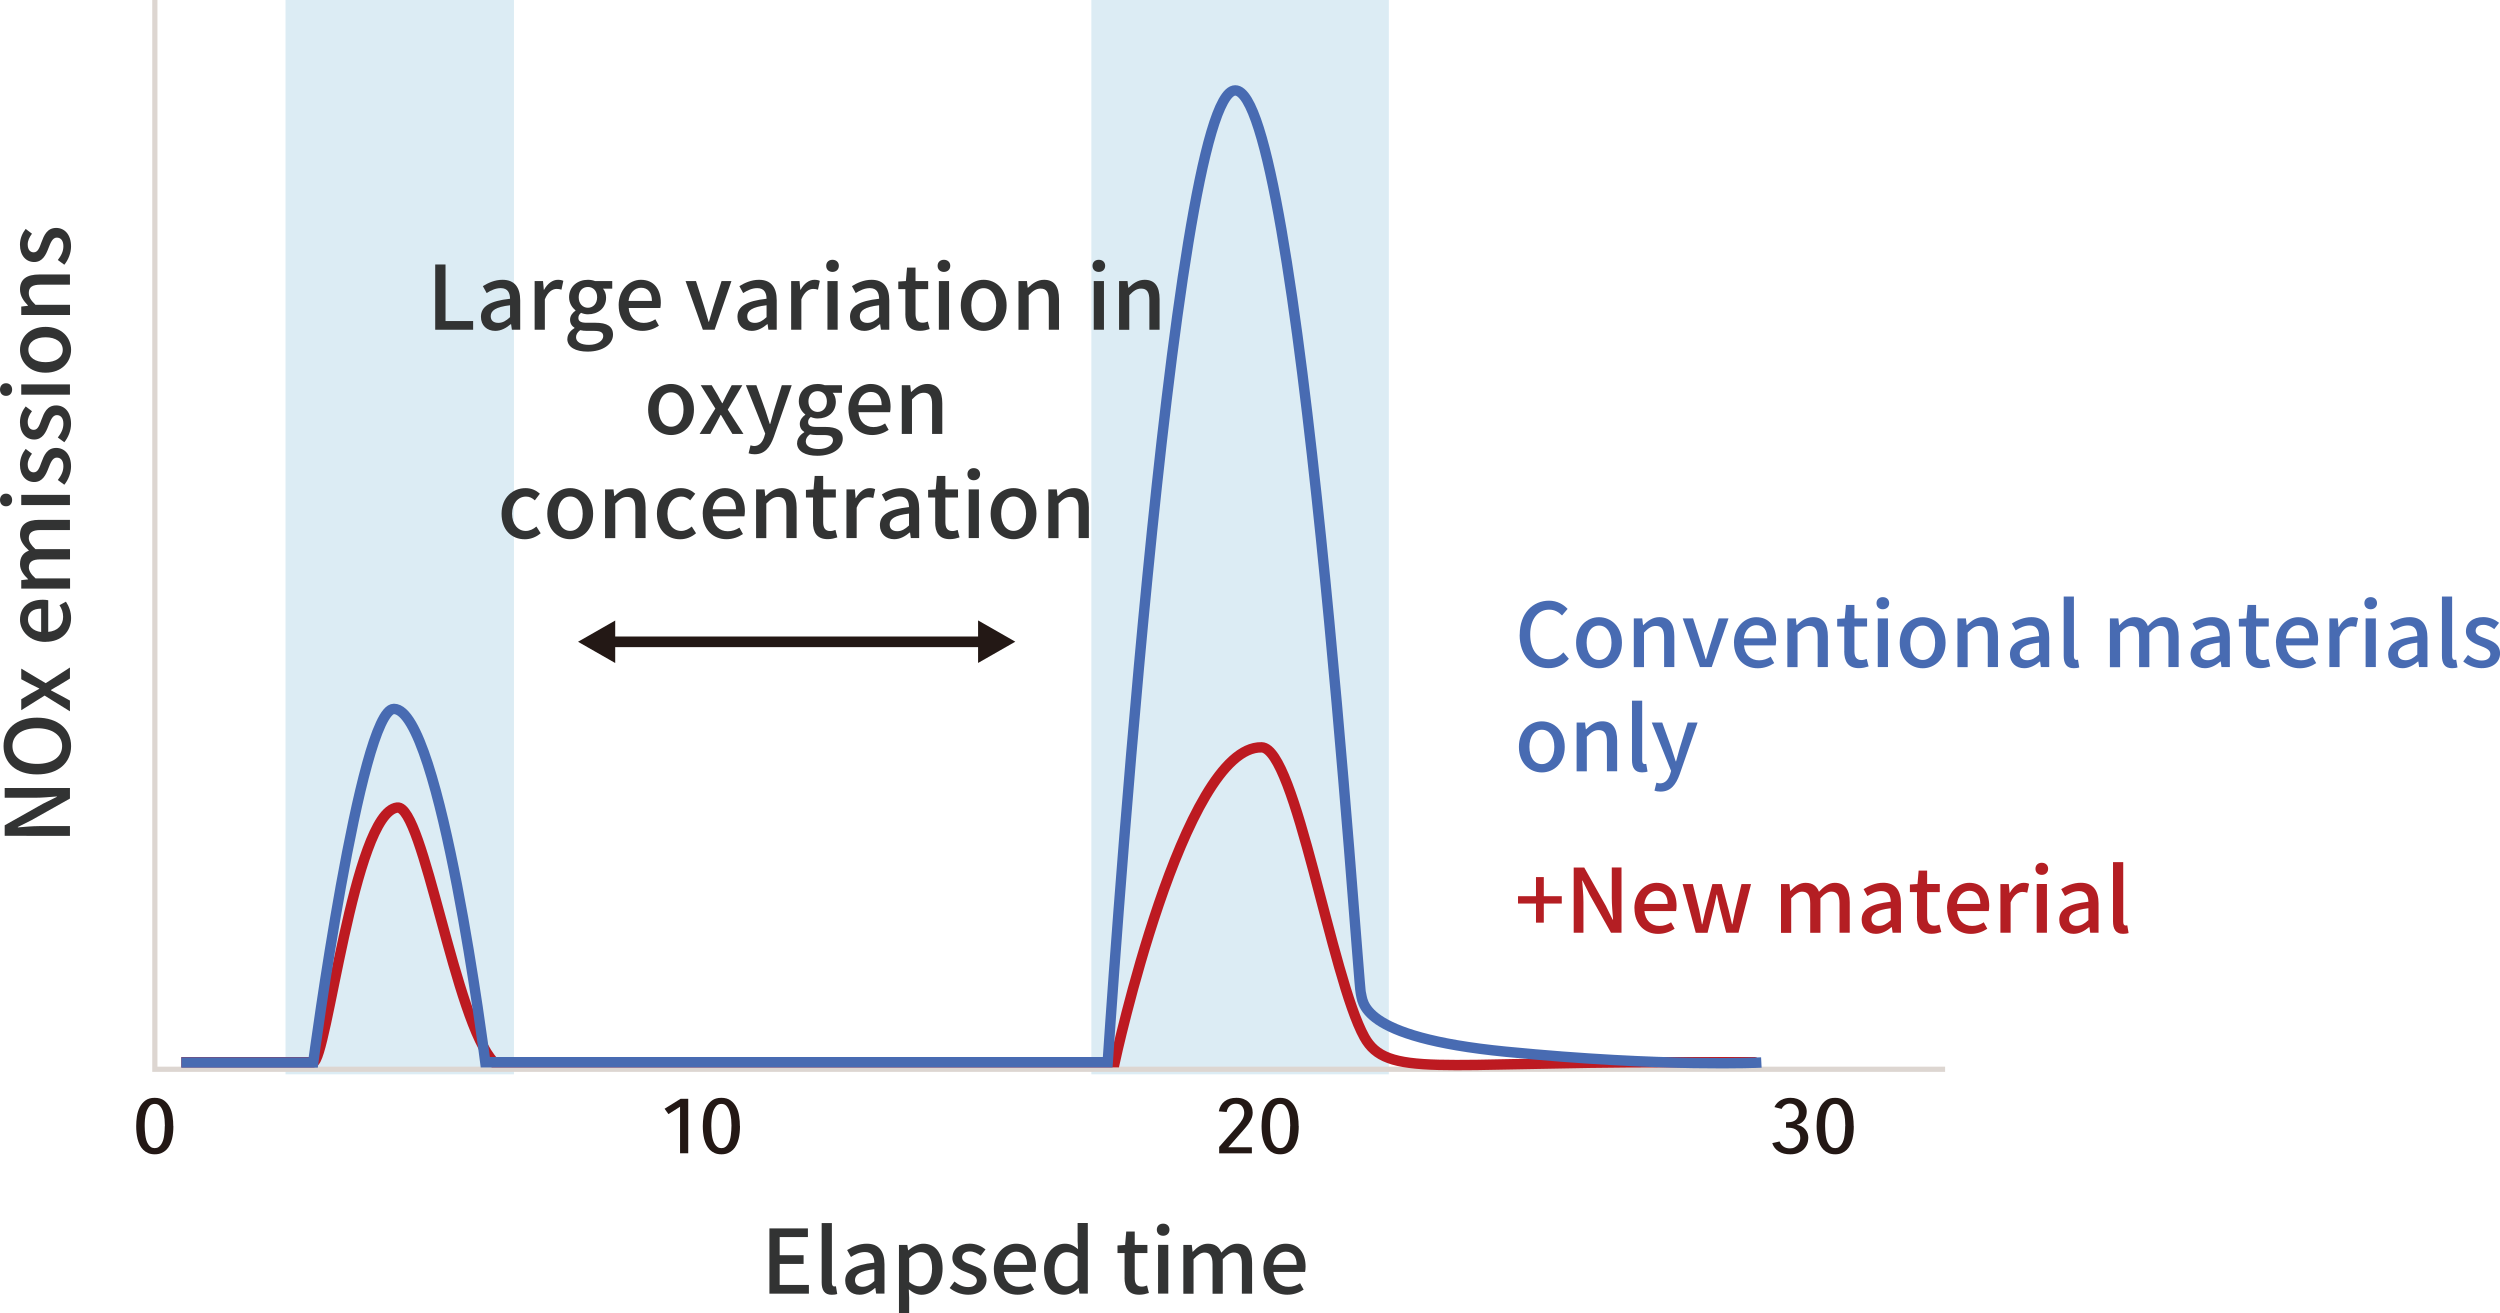 <?xml version="1.0" encoding="UTF-8"?>
<svg id="_レイヤー_2" data-name="レイヤー 2" xmlns="http://www.w3.org/2000/svg" viewBox="0 0 480 252.17">
  <defs>
    <style>
      .cls-1 {
        stroke: #486bb2;
      }

      .cls-1, .cls-2 {
        stroke-width: 2px;
      }

      .cls-1, .cls-2, .cls-3 {
        fill: none;
        stroke-miterlimit: 10;
      }

      .cls-1, .cls-2, .cls-4, .cls-5 {
        fill-rule: evenodd;
      }

      .cls-2 {
        stroke: #bd1a21;
      }

      .cls-6 {
        fill: #323333;
      }

      .cls-7 {
        fill: #b41e23;
      }

      .cls-8, .cls-4 {
        fill: #231815;
      }

      .cls-9 {
        fill: #486bb2;
      }

      .cls-3 {
        stroke: #ddd6d1;
      }

      .cls-5 {
        fill: #dcecf4;
      }
    </style>
  </defs>
  <g id="_レイヤー_1-2" data-name="レイヤー 1">
    <g>
      <path class="cls-5" d="m209.54,0h57.12v206.27h-57.12V0Z"/>
      <path class="cls-5" d="m54.82,0h43.86v206.27h-43.86V0Z"/>
      <polyline class="cls-3" points="373.46 205.3 29.73 205.3 29.73 0"/>
      <path class="cls-8" d="m33.29,216.2c0,.4-.02.82-.06,1.24-.04.42-.11.84-.21,1.24-.1.4-.24.78-.41,1.14-.17.35-.39.67-.66.93-.27.27-.58.48-.95.64-.37.16-.79.24-1.28.24s-.91-.08-1.28-.24c-.37-.16-.68-.37-.95-.64-.27-.27-.48-.58-.66-.93-.17-.35-.31-.73-.41-1.14-.1-.4-.17-.82-.21-1.24s-.06-.84-.06-1.24c0-.6.05-1.22.14-1.87.1-.64.28-1.23.54-1.75.27-.52.63-.95,1.09-1.29.46-.34,1.06-.51,1.79-.51s1.33.17,1.79.51c.46.34.82.77,1.09,1.29.27.52.45,1.11.54,1.75.1.65.14,1.27.14,1.87Zm-1.63,0c0-.36-.02-.79-.06-1.28-.04-.49-.13-.95-.26-1.39-.13-.44-.32-.81-.58-1.12-.25-.31-.6-.46-1.04-.46s-.78.15-1.04.46c-.25.31-.45.68-.59,1.12-.14.44-.22.9-.26,1.39-.04.49-.05.91-.05,1.28,0,.25,0,.52.03.83.02.31.05.62.09.93.04.32.11.62.19.92.09.3.2.56.35.79.14.23.32.42.52.56.21.14.46.21.75.21s.53-.07.74-.21c.21-.14.39-.33.53-.56.14-.23.26-.49.35-.79.09-.29.15-.6.19-.92.04-.32.07-.63.09-.93.02-.31.03-.58.03-.83Z"/>
      <g>
        <path class="cls-8" d="m130.57,221.43v-8.94l-2.23,1.42-.74-1.03,3.07-1.91h1.47v10.46h-1.56Z"/>
        <path class="cls-8" d="m142.08,216.2c0,.4-.02.82-.06,1.24-.04.42-.11.84-.21,1.24-.1.4-.24.78-.41,1.14-.17.35-.39.67-.66.93-.27.27-.58.48-.95.64-.37.16-.79.24-1.28.24s-.91-.08-1.28-.24c-.37-.16-.68-.37-.95-.64-.27-.27-.48-.58-.66-.93-.17-.35-.31-.73-.41-1.14-.1-.4-.17-.82-.21-1.24s-.06-.84-.06-1.24c0-.6.05-1.22.14-1.87.1-.64.28-1.23.54-1.75.27-.52.63-.95,1.09-1.29.46-.34,1.06-.51,1.79-.51s1.33.17,1.79.51c.46.34.82.77,1.09,1.29.27.52.45,1.11.54,1.75.1.65.14,1.27.14,1.87Zm-1.63,0c0-.36-.02-.79-.06-1.28-.04-.49-.13-.95-.26-1.39-.13-.44-.32-.81-.58-1.12-.25-.31-.6-.46-1.04-.46s-.78.15-1.04.46c-.25.31-.45.68-.59,1.12-.14.44-.22.9-.26,1.39-.04.49-.05.91-.05,1.28,0,.25,0,.52.03.83.02.31.05.62.09.93.04.32.11.62.2.92.09.3.2.56.35.79.14.23.32.42.52.56.21.14.46.21.75.21s.53-.07.74-.21.39-.33.53-.56c.14-.23.26-.49.35-.79.09-.29.15-.6.19-.92.04-.32.07-.63.09-.93.02-.31.03-.58.03-.83Z"/>
      </g>
      <g>
        <path class="cls-8" d="m240.52,213.6c0,.33-.05.65-.15.94-.1.29-.24.58-.41.86-.17.28-.37.56-.6.84-.23.28-.48.57-.75.88l-2.77,3.15h4.52v1.17h-6.28v-1.23l3.51-3.98c.41-.46.73-.9.96-1.32.22-.41.34-.83.34-1.24,0-.47-.13-.88-.39-1.23-.26-.35-.66-.52-1.21-.52-.47,0-.86.13-1.17.41-.31.27-.51.66-.6,1.18l-1.51-.13c.16-.86.54-1.5,1.13-1.94.59-.44,1.34-.66,2.25-.66.51,0,.96.07,1.35.22.39.15.72.35.98.6.26.25.46.55.59.89.14.35.2.71.2,1.11Z"/>
        <path class="cls-8" d="m249.36,216.2c0,.4-.02.82-.06,1.24-.04.42-.11.84-.21,1.24-.1.4-.24.78-.41,1.14-.17.35-.39.67-.66.93-.27.27-.58.48-.95.64-.37.16-.79.24-1.28.24s-.91-.08-1.28-.24c-.37-.16-.68-.37-.95-.64-.27-.27-.48-.58-.66-.93-.17-.35-.31-.73-.41-1.14-.1-.4-.17-.82-.21-1.24s-.06-.84-.06-1.24c0-.6.05-1.22.14-1.87.1-.64.28-1.23.54-1.75.27-.52.63-.95,1.09-1.29.46-.34,1.06-.51,1.79-.51s1.33.17,1.79.51c.46.34.82.77,1.09,1.29.27.52.45,1.11.54,1.75.1.65.14,1.27.14,1.87Zm-1.63,0c0-.36-.02-.79-.06-1.28-.04-.49-.13-.95-.26-1.39-.13-.44-.32-.81-.58-1.12-.25-.31-.6-.46-1.04-.46s-.78.15-1.04.46c-.26.31-.45.68-.59,1.12-.14.44-.22.9-.26,1.39-.04.49-.05.91-.05,1.28,0,.25,0,.52.03.83.02.31.05.62.09.93.04.32.11.62.19.92.09.3.2.56.35.79.14.23.32.42.52.56.21.14.46.21.75.21s.53-.07.74-.21c.21-.14.39-.33.53-.56.14-.23.26-.49.35-.79.09-.29.15-.6.19-.92.04-.32.07-.63.09-.93.02-.31.03-.58.03-.83Z"/>
      </g>
      <g>
        <path class="cls-8" d="m347.18,218.54c0,.42-.08.82-.24,1.2-.16.37-.39.7-.68.98-.3.28-.66.5-1.08.67-.43.16-.91.24-1.45.24-.87,0-1.61-.18-2.21-.55s-1.01-.9-1.25-1.6l1.42-.32c.14.39.38.71.71.96.33.25.75.37,1.26.37.34,0,.64-.06.89-.19.25-.12.45-.28.62-.47.16-.19.29-.41.36-.64.08-.24.12-.47.12-.69,0-.65-.21-1.14-.64-1.48-.42-.34-.97-.5-1.65-.5h-.44v-1.06h.48c.6,0,1.08-.16,1.44-.49.35-.33.53-.78.53-1.37,0-.2-.03-.4-.1-.6-.06-.2-.17-.39-.3-.55-.14-.16-.31-.3-.53-.4-.22-.1-.48-.16-.77-.16-.37,0-.69.09-.96.28-.27.19-.48.43-.64.74l-1.38-.35c.14-.31.32-.57.54-.8.22-.23.47-.41.74-.56.28-.15.57-.25.88-.32.31-.07.61-.1.92-.1.46,0,.88.06,1.26.19.38.13.71.31.98.55.28.24.49.52.65.85s.23.69.23,1.09c0,.29-.04.56-.12.84-.08.27-.2.52-.36.74-.16.22-.36.41-.59.57-.24.16-.51.27-.81.32v.03c.67.13,1.21.42,1.6.89.4.46.59,1.03.59,1.7Z"/>
        <path class="cls-8" d="m355.93,216.2c0,.4-.02.82-.06,1.24-.04.42-.11.84-.21,1.24-.1.4-.24.78-.41,1.14-.17.35-.39.67-.66.93-.27.27-.58.48-.95.64-.37.16-.79.24-1.28.24s-.91-.08-1.28-.24c-.37-.16-.68-.37-.95-.64-.27-.27-.48-.58-.66-.93-.17-.35-.31-.73-.41-1.14-.1-.4-.17-.82-.21-1.24-.04-.42-.06-.84-.06-1.24,0-.6.05-1.22.14-1.87.1-.64.28-1.23.54-1.75.27-.52.63-.95,1.09-1.29.46-.34,1.06-.51,1.79-.51s1.33.17,1.79.51c.46.34.82.77,1.09,1.29.27.52.45,1.11.54,1.75.09.65.14,1.27.14,1.87Zm-1.63,0c0-.36-.02-.79-.06-1.28-.04-.49-.13-.95-.26-1.39-.13-.44-.32-.81-.58-1.12-.25-.31-.6-.46-1.04-.46s-.78.15-1.04.46c-.26.31-.45.68-.59,1.12-.14.44-.22.9-.26,1.39-.04.49-.05.91-.05,1.28,0,.25,0,.52.03.83.02.31.05.62.09.93.04.32.11.62.19.92.09.3.2.56.35.79.14.23.32.42.52.56.21.14.46.21.75.21s.53-.07.74-.21c.21-.14.39-.33.53-.56.14-.23.26-.49.35-.79.09-.29.15-.6.19-.92.04-.32.07-.63.09-.93.02-.31.03-.58.03-.83Z"/>
      </g>
      <path class="cls-2" d="m34.81,203.94h25.33c2.57,0,7.77-47.9,16.13-48.89,5.01-.59,11.16,41.31,18.56,48.89h119.2s13.14-60.76,28.2-60.45c6.52.13,13.4,44.22,19.74,55.64,4.31,7.77,14.2,4.81,58.2,4.81,27.31,0,12.83,0,12.83,0"/>
      <g>
        <path class="cls-4" d="m113.92,124.25v-2.04h78.08v2.04h-78.08Z"/>
        <path class="cls-8" d="m194.93,123.21l-7.14,4.08v-8.17l7.14,4.08Z"/>
        <path class="cls-8" d="m118.12,119.13v8.17l-7.14-4.08,7.14-4.08Z"/>
      </g>
      <path class="cls-1" d="m34.81,203.99h25.33s9.04-67.88,15.49-67.88c8.93,0,17.55,67.84,17.55,67.84h119.5s12.21-186.49,24.48-186.59c12.27-.09,23.61,171.53,24.1,173.21.49,1.68-.64,8.56,27.88,11.36,30.75,3.01,49.04,2.07,49.04,2.07"/>
      <g>
        <path class="cls-6" d="m83.57,50.78h1.97v10.86h5.3v1.67h-7.28v-12.53Z"/>
        <path class="cls-6" d="m92.34,60.83c0-2.01,1.7-3.04,5.59-3.47-.02-1.09-.41-2.04-1.79-2.04-.99,0-1.9.44-2.7.95l-.73-1.33c.97-.61,2.28-1.22,3.77-1.22,2.33,0,3.4,1.48,3.4,3.96v5.63h-1.6l-.15-1.07h-.07c-.85.73-1.85,1.29-2.97,1.29-1.61,0-2.75-1.05-2.75-2.7Zm5.59.07v-2.29c-2.77.32-3.71,1.04-3.71,2.09,0,.92.63,1.29,1.46,1.29s1.48-.39,2.24-1.09Z"/>
        <path class="cls-6" d="m102.66,53.96h1.6l.15,1.68h.05c.66-1.21,1.65-1.92,2.65-1.92.46,0,.76.07,1.05.2l-.36,1.7c-.32-.1-.56-.15-.93-.15-.76,0-1.68.53-2.26,2.01v5.83h-1.96v-9.35Z"/>
        <path class="cls-6" d="m108.94,65.04c0-.78.49-1.51,1.36-2.04v-.08c-.48-.29-.85-.78-.85-1.55s.53-1.36,1.05-1.73v-.07c-.65-.49-1.24-1.38-1.24-2.5,0-2.11,1.68-3.35,3.62-3.35.53,0,1,.1,1.36.24h3.31v1.46h-1.79c.36.37.61,1,.61,1.72,0,2.04-1.55,3.21-3.5,3.21-.42,0-.9-.1-1.31-.29-.31.27-.51.53-.51.99,0,.56.37.92,1.56.92h1.72c2.21,0,3.37.68,3.37,2.28,0,1.8-1.9,3.26-4.9,3.26-2.24,0-3.88-.83-3.88-2.46Zm6.88-.49c0-.78-.61-1.02-1.75-1.02h-1.41c-.44,0-.87-.05-1.26-.14-.56.41-.8.88-.8,1.36,0,.92.95,1.46,2.5,1.46,1.63,0,2.72-.8,2.72-1.67Zm-1.17-7.48c0-1.24-.78-1.97-1.77-1.97s-1.77.71-1.77,1.97.8,2.02,1.77,2.02,1.77-.76,1.77-2.02Z"/>
        <path class="cls-6" d="m118.78,58.63c0-3.03,2.09-4.91,4.27-4.91,2.48,0,3.83,1.79,3.83,4.42,0,.39-.05.76-.1,1h-6.07c.15,1.79,1.28,2.86,2.89,2.86.83,0,1.55-.25,2.23-.7l.68,1.24c-.87.58-1.94.99-3.16.99-2.53,0-4.56-1.8-4.56-4.9Zm6.39-.85c0-1.6-.73-2.53-2.09-2.53-1.17,0-2.21.9-2.4,2.53h4.49Z"/>
        <path class="cls-6" d="m131.62,53.96h2.01l1.6,5.03c.27.92.54,1.87.82,2.79h.07c.27-.92.56-1.87.82-2.79l1.6-5.03h1.9l-3.23,9.35h-2.26l-3.32-9.35Z"/>
        <path class="cls-6" d="m141.59,60.83c0-2.01,1.7-3.04,5.59-3.47-.02-1.09-.41-2.04-1.79-2.04-.99,0-1.9.44-2.7.95l-.73-1.33c.97-.61,2.28-1.22,3.77-1.22,2.33,0,3.4,1.48,3.4,3.96v5.63h-1.6l-.15-1.07h-.07c-.85.73-1.85,1.29-2.97,1.29-1.61,0-2.75-1.05-2.75-2.7Zm5.59.07v-2.29c-2.77.32-3.71,1.04-3.71,2.09,0,.92.63,1.29,1.46,1.29s1.48-.39,2.24-1.09Z"/>
        <path class="cls-6" d="m151.91,53.96h1.6l.15,1.68h.05c.66-1.21,1.65-1.92,2.65-1.92.46,0,.76.07,1.05.2l-.36,1.7c-.32-.1-.56-.15-.93-.15-.76,0-1.68.53-2.26,2.01v5.83h-1.96v-9.35Z"/>
        <path class="cls-6" d="m158.63,51.04c0-.7.49-1.16,1.21-1.16s1.22.46,1.22,1.16-.51,1.17-1.22,1.17-1.21-.46-1.21-1.17Zm.24,2.92h1.96v9.35h-1.96v-9.35Z"/>
        <path class="cls-6" d="m163.2,60.83c0-2.01,1.7-3.04,5.59-3.47-.02-1.09-.41-2.04-1.79-2.04-.99,0-1.9.44-2.7.95l-.73-1.33c.97-.61,2.28-1.22,3.77-1.22,2.33,0,3.4,1.48,3.4,3.96v5.63h-1.6l-.15-1.07h-.07c-.85.73-1.85,1.29-2.97,1.29-1.61,0-2.75-1.05-2.75-2.7Zm5.59.07v-2.29c-2.77.32-3.71,1.04-3.71,2.09,0,.92.63,1.29,1.46,1.29s1.48-.39,2.24-1.09Z"/>
        <path class="cls-6" d="m173.83,60.25v-4.73h-1.36v-1.46l1.46-.1.22-2.58h1.63v2.58h2.43v1.56h-2.43v4.74c0,1.12.39,1.7,1.36,1.7.32,0,.73-.1,1-.22l.36,1.44c-.53.17-1.16.34-1.84.34-2.11,0-2.84-1.31-2.84-3.28Z"/>
        <path class="cls-6" d="m180.02,51.04c0-.7.49-1.16,1.21-1.16s1.22.46,1.22,1.16-.51,1.17-1.22,1.17-1.21-.46-1.21-1.17Zm.24,2.92h1.96v9.35h-1.96v-9.35Z"/>
        <path class="cls-6" d="m184.47,58.63c0-3.11,2.09-4.91,4.4-4.91s4.4,1.8,4.4,4.91-2.09,4.9-4.4,4.9-4.4-1.78-4.4-4.9Zm6.8,0c0-1.97-.92-3.3-2.4-3.3s-2.38,1.33-2.38,3.3.92,3.3,2.38,3.3,2.4-1.31,2.4-3.3Z"/>
        <path class="cls-6" d="m195.57,53.96h1.6l.15,1.29h.05c.87-.83,1.82-1.53,3.09-1.53,1.99,0,2.87,1.33,2.87,3.71v5.88h-1.96v-5.64c0-1.61-.48-2.26-1.58-2.26-.87,0-1.46.44-2.28,1.28v6.63h-1.96v-9.35Z"/>
        <path class="cls-6" d="m209.76,51.04c0-.7.49-1.16,1.21-1.16s1.22.46,1.22,1.16-.51,1.17-1.22,1.17-1.21-.46-1.21-1.17Zm.24,2.92h1.96v9.35h-1.96v-9.35Z"/>
        <path class="cls-6" d="m214.88,53.96h1.6l.15,1.29h.05c.87-.83,1.82-1.53,3.09-1.53,1.99,0,2.87,1.33,2.87,3.71v5.88h-1.96v-5.64c0-1.61-.48-2.26-1.58-2.26-.87,0-1.46.44-2.28,1.28v6.63h-1.96v-9.35Z"/>
        <path class="cls-6" d="m124.44,78.63c0-3.11,2.09-4.91,4.4-4.91s4.4,1.8,4.4,4.91-2.09,4.9-4.4,4.9-4.4-1.78-4.4-4.9Zm6.8,0c0-1.97-.92-3.3-2.4-3.3s-2.38,1.33-2.38,3.3.92,3.3,2.38,3.3,2.4-1.31,2.4-3.3Z"/>
        <path class="cls-6" d="m137.34,78.43l-2.8-4.47h2.11l1.12,1.87c.27.53.58,1.05.88,1.58h.07c.25-.53.53-1.05.78-1.58l.99-1.87h2.04l-2.8,4.69,3.01,4.66h-2.12l-1.22-1.99c-.31-.54-.63-1.12-.97-1.65h-.08c-.29.53-.58,1.09-.87,1.65l-1.09,1.99h-2.06l3.03-4.88Z"/>
        <path class="cls-6" d="m143.73,87.03l.37-1.53c.17.05.44.14.68.14,1.02,0,1.61-.75,1.95-1.75l.19-.65-3.71-9.28h2.01l1.73,4.81c.27.83.56,1.77.85,2.63h.08c.24-.85.49-1.79.73-2.63l1.5-4.81h1.9l-3.43,9.91c-.73,2.01-1.72,3.35-3.69,3.35-.48,0-.85-.07-1.17-.19Z"/>
        <path class="cls-6" d="m153.05,85.04c0-.78.49-1.51,1.36-2.04v-.08c-.48-.29-.85-.78-.85-1.55s.53-1.36,1.05-1.73v-.07c-.65-.49-1.24-1.38-1.24-2.5,0-2.11,1.68-3.35,3.62-3.35.53,0,1,.1,1.36.24h3.31v1.46h-1.79c.36.37.61,1,.61,1.72,0,2.04-1.55,3.21-3.5,3.21-.42,0-.9-.1-1.31-.29-.31.27-.51.53-.51.99,0,.56.37.92,1.56.92h1.72c2.21,0,3.37.68,3.37,2.28,0,1.8-1.9,3.26-4.9,3.26-2.24,0-3.88-.83-3.88-2.46Zm6.88-.49c0-.78-.61-1.02-1.75-1.02h-1.41c-.44,0-.87-.05-1.26-.14-.56.41-.8.88-.8,1.36,0,.92.95,1.46,2.5,1.46,1.63,0,2.72-.8,2.72-1.67Zm-1.17-7.48c0-1.24-.78-1.97-1.77-1.97s-1.77.71-1.77,1.97.8,2.02,1.77,2.02,1.77-.76,1.77-2.02Z"/>
        <path class="cls-6" d="m162.89,78.63c0-3.03,2.09-4.91,4.27-4.91,2.48,0,3.83,1.79,3.83,4.42,0,.39-.05.76-.1,1h-6.07c.15,1.79,1.28,2.86,2.89,2.86.83,0,1.55-.25,2.23-.7l.68,1.24c-.87.58-1.94.99-3.16.99-2.53,0-4.55-1.8-4.55-4.9Zm6.39-.85c0-1.6-.73-2.53-2.09-2.53-1.17,0-2.21.9-2.4,2.53h4.49Z"/>
        <path class="cls-6" d="m173.16,73.96h1.6l.15,1.29h.05c.87-.83,1.82-1.53,3.09-1.53,1.99,0,2.87,1.33,2.87,3.71v5.88h-1.96v-5.64c0-1.61-.48-2.26-1.58-2.26-.87,0-1.46.44-2.28,1.28v6.63h-1.96v-9.35Z"/>
        <path class="cls-6" d="m96.3,98.63c0-3.11,2.16-4.91,4.62-4.91,1.19,0,2.06.48,2.74,1.07l-.97,1.28c-.51-.46-1.04-.73-1.67-.73-1.58,0-2.7,1.33-2.7,3.3s1.09,3.3,2.63,3.3c.78,0,1.48-.37,2.04-.85l.82,1.29c-.87.76-1.97,1.16-3.04,1.16-2.53,0-4.47-1.78-4.47-4.9Z"/>
        <path class="cls-6" d="m105.08,98.63c0-3.11,2.09-4.91,4.4-4.91s4.4,1.8,4.4,4.91-2.09,4.9-4.4,4.9-4.4-1.78-4.4-4.9Zm6.8,0c0-1.97-.92-3.3-2.4-3.3s-2.38,1.33-2.38,3.3.92,3.3,2.38,3.3,2.4-1.31,2.4-3.3Z"/>
        <path class="cls-6" d="m116.19,93.96h1.6l.15,1.29h.05c.87-.83,1.82-1.53,3.09-1.53,1.99,0,2.87,1.33,2.87,3.71v5.88h-1.96v-5.64c0-1.61-.48-2.26-1.58-2.26-.87,0-1.46.44-2.28,1.28v6.63h-1.96v-9.35Z"/>
        <path class="cls-6" d="m126.13,98.63c0-3.11,2.16-4.91,4.62-4.91,1.19,0,2.06.48,2.74,1.07l-.97,1.28c-.51-.46-1.04-.73-1.67-.73-1.58,0-2.7,1.33-2.7,3.3s1.09,3.3,2.63,3.3c.78,0,1.48-.37,2.04-.85l.82,1.29c-.87.76-1.97,1.16-3.04,1.16-2.53,0-4.47-1.78-4.47-4.9Z"/>
        <path class="cls-6" d="m134.92,98.63c0-3.03,2.09-4.91,4.27-4.91,2.48,0,3.83,1.79,3.83,4.42,0,.39-.05.76-.1,1h-6.07c.15,1.79,1.28,2.86,2.89,2.86.83,0,1.55-.25,2.23-.7l.68,1.24c-.87.58-1.94.99-3.16.99-2.53,0-4.56-1.8-4.56-4.9Zm6.39-.85c0-1.6-.73-2.53-2.09-2.53-1.17,0-2.21.9-2.4,2.53h4.49Z"/>
        <path class="cls-6" d="m145.19,93.96h1.6l.15,1.29h.05c.87-.83,1.82-1.53,3.09-1.53,1.99,0,2.87,1.33,2.87,3.71v5.88h-1.96v-5.64c0-1.61-.48-2.26-1.58-2.26-.87,0-1.46.44-2.28,1.28v6.63h-1.96v-9.35Z"/>
        <path class="cls-6" d="m156.1,100.25v-4.73h-1.36v-1.46l1.46-.1.22-2.58h1.63v2.58h2.43v1.56h-2.43v4.74c0,1.12.39,1.7,1.36,1.7.32,0,.73-.1,1-.22l.36,1.44c-.53.17-1.16.34-1.84.34-2.11,0-2.84-1.31-2.84-3.28Z"/>
        <path class="cls-6" d="m162.53,93.96h1.6l.15,1.68h.05c.66-1.21,1.65-1.92,2.65-1.92.46,0,.76.07,1.05.2l-.36,1.7c-.32-.1-.56-.15-.93-.15-.76,0-1.68.53-2.26,2.01v5.83h-1.96v-9.35Z"/>
        <path class="cls-6" d="m168.94,100.83c0-2.01,1.7-3.04,5.59-3.47-.02-1.09-.41-2.04-1.79-2.04-.99,0-1.9.44-2.7.95l-.73-1.33c.97-.61,2.28-1.22,3.77-1.22,2.33,0,3.4,1.48,3.4,3.96v5.63h-1.6l-.15-1.07h-.07c-.85.73-1.85,1.29-2.97,1.29-1.61,0-2.75-1.05-2.75-2.7Zm5.59.07v-2.29c-2.77.32-3.71,1.04-3.71,2.09,0,.92.63,1.29,1.46,1.29s1.48-.39,2.24-1.09Z"/>
        <path class="cls-6" d="m179.56,100.25v-4.73h-1.36v-1.46l1.46-.1.22-2.58h1.63v2.58h2.43v1.56h-2.43v4.74c0,1.12.39,1.7,1.36,1.7.32,0,.73-.1,1-.22l.36,1.44c-.53.17-1.16.34-1.84.34-2.11,0-2.84-1.31-2.84-3.28Z"/>
        <path class="cls-6" d="m185.75,91.04c0-.7.49-1.16,1.21-1.16s1.22.46,1.22,1.16-.51,1.17-1.22,1.17-1.21-.46-1.21-1.17Zm.24,2.92h1.96v9.35h-1.96v-9.35Z"/>
        <path class="cls-6" d="m190.2,98.63c0-3.11,2.09-4.91,4.4-4.91s4.4,1.8,4.4,4.91-2.09,4.9-4.4,4.9-4.4-1.78-4.4-4.9Zm6.8,0c0-1.97-.92-3.3-2.4-3.3s-2.38,1.33-2.38,3.3.92,3.3,2.38,3.3,2.4-1.31,2.4-3.3Z"/>
        <path class="cls-6" d="m201.3,93.96h1.6l.15,1.29h.05c.87-.83,1.82-1.53,3.09-1.53,1.99,0,2.87,1.33,2.87,3.71v5.88h-1.96v-5.64c0-1.61-.48-2.26-1.58-2.26-.87,0-1.46.44-2.28,1.28v6.63h-1.96v-9.35Z"/>
      </g>
      <g>
        <path class="cls-6" d="m147.73,235.85h7.39v1.67h-5.42v3.48h4.59v1.67h-4.59v4.04h5.61v1.67h-7.58v-12.53Z"/>
        <path class="cls-6" d="m157.76,246.19v-11.36h1.96v11.46c0,.53.22.71.46.71.08,0,.15,0,.32-.03l.25,1.48c-.24.09-.56.15-1.05.15-1.41,0-1.94-.9-1.94-2.41Z"/>
        <path class="cls-6" d="m162.28,245.9c0-2.01,1.7-3.04,5.59-3.47-.02-1.09-.41-2.04-1.79-2.04-.99,0-1.9.44-2.7.95l-.73-1.33c.97-.61,2.28-1.22,3.77-1.22,2.33,0,3.4,1.48,3.4,3.96v5.62h-1.6l-.15-1.07h-.07c-.85.73-1.85,1.29-2.97,1.29-1.61,0-2.75-1.05-2.75-2.7Zm5.59.07v-2.29c-2.77.32-3.71,1.04-3.71,2.09,0,.92.63,1.29,1.46,1.29s1.48-.39,2.24-1.09Z"/>
        <path class="cls-6" d="m172.6,239.03h1.6l.15,1.02h.05c.82-.68,1.84-1.26,2.89-1.26,2.36,0,3.69,1.89,3.69,4.76,0,3.21-1.92,5.05-4.03,5.05-.83,0-1.67-.37-2.46-1.05l.07,1.6v3.03h-1.96v-13.14Zm6.36,4.55c0-1.96-.63-3.16-2.19-3.16-.73,0-1.43.38-2.21,1.14v4.57c.73.63,1.45.85,2.02.85,1.36,0,2.38-1.21,2.38-3.4Z"/>
        <path class="cls-6" d="m182.33,247.31l.92-1.26c.83.65,1.65,1.07,2.65,1.07,1.12,0,1.65-.54,1.65-1.26,0-.85-1.05-1.22-2.06-1.62-1.26-.47-2.63-1.14-2.63-2.72s1.26-2.74,3.33-2.74c1.24,0,2.28.51,3.03,1.1l-.92,1.21c-.65-.47-1.31-.81-2.07-.81-1.04,0-1.51.51-1.51,1.15,0,.8.92,1.11,1.94,1.48,1.31.49,2.75,1.07,2.75,2.84,0,1.56-1.24,2.84-3.55,2.84-1.29,0-2.6-.54-3.52-1.29Z"/>
        <path class="cls-6" d="m190.81,243.7c0-3.03,2.09-4.91,4.27-4.91,2.48,0,3.83,1.79,3.83,4.42,0,.39-.05.76-.1,1h-6.07c.15,1.79,1.28,2.86,2.89,2.86.83,0,1.55-.25,2.23-.7l.68,1.24c-.87.58-1.94.98-3.16.98-2.53,0-4.56-1.8-4.56-4.89Zm6.39-.85c0-1.6-.73-2.53-2.09-2.53-1.17,0-2.21.9-2.4,2.53h4.49Z"/>
        <path class="cls-6" d="m200.45,243.7c0-3.03,1.92-4.91,4.01-4.91,1.07,0,1.75.41,2.52,1.05l-.08-1.55v-3.47h1.96v13.55h-1.6l-.15-1.05h-.07c-.7.71-1.67,1.27-2.72,1.27-2.35,0-3.86-1.78-3.86-4.89Zm6.44,2.14v-4.57c-.7-.63-1.36-.85-2.06-.85-1.31,0-2.36,1.24-2.36,3.26,0,2.12.83,3.3,2.29,3.3.78,0,1.44-.36,2.12-1.14Z"/>
        <path class="cls-6" d="m215.92,245.32v-4.73h-1.36v-1.46l1.46-.1.22-2.58h1.63v2.58h2.43v1.56h-2.43v4.74c0,1.12.39,1.7,1.36,1.7.32,0,.73-.1,1-.22l.36,1.44c-.53.17-1.16.34-1.84.34-2.11,0-2.84-1.31-2.84-3.28Z"/>
        <path class="cls-6" d="m222.11,236.1c0-.7.49-1.16,1.21-1.16s1.22.46,1.22,1.16-.51,1.17-1.22,1.17-1.21-.46-1.21-1.17Zm.24,2.92h1.96v9.35h-1.96v-9.35Z"/>
        <path class="cls-6" d="m227.22,239.03h1.6l.15,1.31h.05c.8-.85,1.73-1.55,2.89-1.55,1.39,0,2.18.64,2.58,1.72.92-.99,1.87-1.72,3.04-1.72,1.96,0,2.87,1.33,2.87,3.71v5.88h-1.96v-5.64c0-1.62-.51-2.26-1.56-2.26-.65,0-1.33.43-2.11,1.28v6.63h-1.96v-5.64c0-1.62-.49-2.26-1.56-2.26-.63,0-1.33.43-2.09,1.28v6.63h-1.96v-9.35Z"/>
        <path class="cls-6" d="m242.57,243.7c0-3.03,2.09-4.91,4.27-4.91,2.48,0,3.83,1.79,3.83,4.42,0,.39-.05.76-.1,1h-6.07c.15,1.79,1.28,2.86,2.89,2.86.83,0,1.55-.25,2.23-.7l.68,1.24c-.87.58-1.94.98-3.16.98-2.53,0-4.55-1.8-4.55-4.89Zm6.39-.85c0-1.6-.73-2.53-2.09-2.53-1.17,0-2.21.9-2.4,2.53h4.49Z"/>
      </g>
      <g>
        <path class="cls-9" d="m291.79,121.86c0-4.08,2.48-6.53,5.64-6.53,1.56,0,2.79.75,3.55,1.58l-1.07,1.26c-.65-.66-1.43-1.12-2.45-1.12-2.16,0-3.66,1.8-3.66,4.74s1.39,4.79,3.6,4.79c1.16,0,2.02-.51,2.77-1.33l1.05,1.24c-1,1.16-2.28,1.8-3.89,1.8-3.14,0-5.56-2.35-5.56-6.44Z"/>
        <path class="cls-9" d="m302.61,123.41c0-3.11,2.09-4.91,4.4-4.91s4.4,1.8,4.4,4.91-2.09,4.9-4.4,4.9-4.4-1.78-4.4-4.9Zm6.8,0c0-1.97-.92-3.3-2.4-3.3s-2.38,1.33-2.38,3.3.92,3.3,2.38,3.3,2.4-1.31,2.4-3.3Z"/>
        <path class="cls-9" d="m313.71,118.73h1.6l.15,1.29h.05c.87-.83,1.82-1.53,3.09-1.53,1.99,0,2.87,1.33,2.87,3.71v5.88h-1.96v-5.64c0-1.61-.48-2.26-1.58-2.26-.87,0-1.46.44-2.28,1.28v6.63h-1.96v-9.35Z"/>
        <path class="cls-9" d="m323.06,118.73h2.01l1.6,5.03c.27.92.54,1.87.82,2.79h.07c.27-.92.56-1.87.82-2.79l1.6-5.03h1.9l-3.23,9.35h-2.26l-3.31-9.35Z"/>
        <path class="cls-9" d="m332.92,123.41c0-3.03,2.09-4.91,4.27-4.91,2.48,0,3.83,1.79,3.83,4.42,0,.39-.05.76-.1,1h-6.07c.15,1.79,1.28,2.86,2.89,2.86.83,0,1.55-.25,2.23-.7l.68,1.24c-.87.58-1.94.99-3.16.99-2.53,0-4.56-1.8-4.56-4.9Zm6.39-.85c0-1.6-.73-2.53-2.09-2.53-1.17,0-2.21.9-2.4,2.53h4.49Z"/>
        <path class="cls-9" d="m343.19,118.73h1.6l.15,1.29h.05c.87-.83,1.82-1.53,3.09-1.53,1.99,0,2.87,1.33,2.87,3.71v5.88h-1.96v-5.64c0-1.61-.48-2.26-1.58-2.26-.87,0-1.46.44-2.28,1.28v6.63h-1.96v-9.35Z"/>
        <path class="cls-9" d="m354.1,125.02v-4.73h-1.36v-1.46l1.46-.1.22-2.58h1.63v2.58h2.43v1.56h-2.43v4.74c0,1.12.39,1.7,1.36,1.7.32,0,.73-.1,1-.22l.36,1.44c-.53.17-1.16.34-1.84.34-2.11,0-2.84-1.31-2.84-3.28Z"/>
        <path class="cls-9" d="m360.29,115.81c0-.7.49-1.16,1.21-1.16s1.22.46,1.22,1.16-.51,1.17-1.22,1.17-1.21-.46-1.21-1.17Zm.24,2.92h1.96v9.35h-1.96v-9.35Z"/>
        <path class="cls-9" d="m364.75,123.41c0-3.11,2.09-4.91,4.4-4.91s4.4,1.8,4.4,4.91-2.09,4.9-4.4,4.9-4.4-1.78-4.4-4.9Zm6.8,0c0-1.97-.92-3.3-2.4-3.3s-2.38,1.33-2.38,3.3.92,3.3,2.38,3.3,2.4-1.31,2.4-3.3Z"/>
        <path class="cls-9" d="m375.85,118.73h1.6l.15,1.29h.05c.87-.83,1.82-1.53,3.09-1.53,1.99,0,2.87,1.33,2.87,3.71v5.88h-1.96v-5.64c0-1.61-.48-2.26-1.58-2.26-.87,0-1.46.44-2.28,1.28v6.63h-1.96v-9.35Z"/>
        <path class="cls-9" d="m385.91,125.6c0-2.01,1.7-3.04,5.59-3.47-.02-1.09-.41-2.04-1.79-2.04-.99,0-1.9.44-2.7.95l-.73-1.33c.97-.61,2.28-1.22,3.77-1.22,2.33,0,3.4,1.48,3.4,3.96v5.63h-1.6l-.15-1.07h-.07c-.85.73-1.85,1.29-2.97,1.29-1.61,0-2.75-1.05-2.75-2.7Zm5.59.07v-2.29c-2.77.32-3.71,1.04-3.71,2.09,0,.92.63,1.29,1.46,1.29s1.48-.39,2.24-1.09Z"/>
        <path class="cls-9" d="m396.23,125.89v-11.36h1.96v11.46c0,.53.22.71.46.71.08,0,.15,0,.32-.03l.25,1.48c-.24.08-.56.15-1.05.15-1.41,0-1.94-.9-1.94-2.41Z"/>
        <path class="cls-9" d="m405.12,118.73h1.6l.15,1.31h.05c.8-.85,1.73-1.55,2.89-1.55,1.39,0,2.18.65,2.58,1.72.92-.99,1.87-1.72,3.04-1.72,1.96,0,2.87,1.33,2.87,3.71v5.88h-1.96v-5.64c0-1.61-.51-2.26-1.56-2.26-.65,0-1.33.42-2.11,1.28v6.63h-1.96v-5.64c0-1.61-.49-2.26-1.56-2.26-.63,0-1.33.42-2.09,1.28v6.63h-1.96v-9.35Z"/>
        <path class="cls-9" d="m420.59,125.6c0-2.01,1.7-3.04,5.59-3.47-.02-1.09-.41-2.04-1.79-2.04-.99,0-1.9.44-2.7.95l-.73-1.33c.97-.61,2.28-1.22,3.77-1.22,2.33,0,3.4,1.48,3.4,3.96v5.63h-1.6l-.15-1.07h-.07c-.85.73-1.85,1.29-2.97,1.29-1.61,0-2.75-1.05-2.75-2.7Zm5.59.07v-2.29c-2.77.32-3.71,1.04-3.71,2.09,0,.92.63,1.29,1.46,1.29s1.48-.39,2.24-1.09Z"/>
        <path class="cls-9" d="m431.22,125.02v-4.73h-1.36v-1.46l1.46-.1.22-2.58h1.63v2.58h2.43v1.56h-2.43v4.74c0,1.12.39,1.7,1.36,1.7.32,0,.73-.1,1-.22l.36,1.44c-.53.17-1.16.34-1.84.34-2.11,0-2.84-1.31-2.84-3.28Z"/>
        <path class="cls-9" d="m436.98,123.41c0-3.03,2.09-4.91,4.27-4.91,2.48,0,3.83,1.79,3.83,4.42,0,.39-.05.76-.1,1h-6.07c.15,1.79,1.28,2.86,2.89,2.86.83,0,1.55-.25,2.23-.7l.68,1.24c-.87.58-1.94.99-3.16.99-2.53,0-4.55-1.8-4.55-4.9Zm6.39-.85c0-1.6-.73-2.53-2.09-2.53-1.17,0-2.21.9-2.4,2.53h4.49Z"/>
        <path class="cls-9" d="m447.25,118.73h1.6l.15,1.68h.05c.66-1.21,1.65-1.92,2.65-1.92.46,0,.76.07,1.05.2l-.36,1.7c-.32-.1-.56-.15-.93-.15-.76,0-1.68.53-2.26,2.01v5.83h-1.96v-9.35Z"/>
        <path class="cls-9" d="m453.96,115.81c0-.7.49-1.16,1.21-1.16s1.22.46,1.22,1.16-.51,1.17-1.22,1.17-1.21-.46-1.21-1.17Zm.24,2.92h1.96v9.35h-1.96v-9.35Z"/>
        <path class="cls-9" d="m458.53,125.6c0-2.01,1.7-3.04,5.59-3.47-.02-1.09-.41-2.04-1.79-2.04-.99,0-1.9.44-2.7.95l-.73-1.33c.97-.61,2.28-1.22,3.77-1.22,2.33,0,3.4,1.48,3.4,3.96v5.63h-1.6l-.15-1.07h-.07c-.85.73-1.85,1.29-2.97,1.29-1.61,0-2.75-1.05-2.75-2.7Zm5.59.07v-2.29c-2.77.32-3.71,1.04-3.71,2.09,0,.92.63,1.29,1.46,1.29s1.48-.39,2.24-1.09Z"/>
        <path class="cls-9" d="m468.85,125.89v-11.36h1.96v11.46c0,.53.22.71.46.71.08,0,.15,0,.32-.03l.25,1.48c-.24.08-.56.15-1.05.15-1.41,0-1.94-.9-1.94-2.41Z"/>
        <path class="cls-9" d="m472.93,127.01l.92-1.26c.83.65,1.65,1.07,2.65,1.07,1.12,0,1.65-.54,1.65-1.26,0-.85-1.05-1.22-2.06-1.62-1.26-.48-2.63-1.14-2.63-2.72s1.26-2.74,3.33-2.74c1.24,0,2.28.51,3.03,1.1l-.92,1.21c-.65-.48-1.31-.82-2.07-.82-1.04,0-1.51.51-1.51,1.16,0,.8.92,1.11,1.94,1.48,1.31.49,2.75,1.07,2.75,2.84,0,1.56-1.24,2.84-3.55,2.84-1.29,0-2.6-.54-3.52-1.29Z"/>
        <path class="cls-9" d="m291.63,143.41c0-3.11,2.09-4.91,4.4-4.91s4.4,1.8,4.4,4.91-2.09,4.9-4.4,4.9-4.4-1.78-4.4-4.9Zm6.8,0c0-1.97-.92-3.3-2.4-3.3s-2.38,1.33-2.38,3.3.92,3.3,2.38,3.3,2.4-1.31,2.4-3.3Z"/>
        <path class="cls-9" d="m302.73,138.73h1.6l.15,1.29h.05c.87-.83,1.82-1.53,3.09-1.53,1.99,0,2.87,1.33,2.87,3.71v5.88h-1.96v-5.64c0-1.61-.48-2.26-1.58-2.26-.87,0-1.46.44-2.28,1.28v6.63h-1.96v-9.35Z"/>
        <path class="cls-9" d="m313.34,145.89v-11.36h1.96v11.46c0,.53.22.71.46.71.08,0,.15,0,.32-.03l.25,1.48c-.24.08-.56.15-1.05.15-1.41,0-1.94-.9-1.94-2.41Z"/>
        <path class="cls-9" d="m317.66,151.8l.37-1.53c.17.05.44.14.68.14,1.02,0,1.61-.75,1.95-1.75l.19-.65-3.71-9.28h2.01l1.73,4.81c.27.83.56,1.77.85,2.63h.08c.24-.85.49-1.79.73-2.63l1.5-4.81h1.9l-3.43,9.91c-.73,2.01-1.72,3.35-3.69,3.35-.48,0-.85-.07-1.17-.19Z"/>
      </g>
      <g>
        <path class="cls-7" d="m294.91,173.48h-3.45v-1.41h3.45v-3.67h1.5v3.67h3.45v1.41h-3.45v3.67h-1.5v-3.67Z"/>
        <path class="cls-7" d="m302.15,166.56h2.02l4.15,7.36,1.31,2.65h.08c-.1-1.29-.25-2.8-.25-4.17v-5.85h1.87v12.53h-2.02l-4.15-7.38-1.31-2.62h-.08c.1,1.29.25,2.74.25,4.1v5.9h-1.87v-12.53Z"/>
        <path class="cls-7" d="m313.8,174.41c0-3.03,2.09-4.91,4.27-4.91,2.48,0,3.83,1.79,3.83,4.42,0,.39-.05.76-.1,1h-6.07c.15,1.79,1.28,2.86,2.89,2.86.83,0,1.55-.25,2.23-.7l.68,1.24c-.87.58-1.94.99-3.16.99-2.53,0-4.55-1.8-4.55-4.9Zm6.39-.85c0-1.6-.73-2.53-2.09-2.53-1.17,0-2.21.9-2.4,2.53h4.49Z"/>
        <path class="cls-7" d="m323.05,169.74h1.97l1.24,5.05c.19.92.34,1.77.51,2.67h.07c.2-.9.39-1.77.61-2.67l1.33-5.05h1.8l1.34,5.05c.22.92.41,1.77.63,2.67h.07c.19-.9.34-1.75.54-2.67l1.21-5.05h1.83l-2.41,9.35h-2.35l-1.19-4.62c-.22-.88-.39-1.73-.59-2.7h-.08c-.19.97-.36,1.84-.59,2.72l-1.14,4.61h-2.26l-2.53-9.35Z"/>
        <path class="cls-7" d="m341.97,169.74h1.6l.15,1.31h.05c.8-.85,1.73-1.55,2.89-1.55,1.39,0,2.18.65,2.58,1.72.92-.99,1.87-1.72,3.04-1.72,1.96,0,2.87,1.33,2.87,3.71v5.88h-1.96v-5.64c0-1.61-.51-2.26-1.56-2.26-.65,0-1.33.42-2.11,1.28v6.63h-1.96v-5.64c0-1.61-.49-2.26-1.56-2.26-.63,0-1.33.42-2.09,1.28v6.63h-1.96v-9.35Z"/>
        <path class="cls-7" d="m357.44,176.6c0-2.01,1.7-3.04,5.59-3.47-.02-1.09-.41-2.04-1.79-2.04-.99,0-1.9.44-2.7.95l-.73-1.33c.97-.61,2.28-1.22,3.77-1.22,2.33,0,3.4,1.48,3.4,3.96v5.63h-1.6l-.15-1.07h-.07c-.85.73-1.85,1.29-2.97,1.29-1.61,0-2.75-1.05-2.75-2.7Zm5.59.07v-2.29c-2.77.32-3.71,1.04-3.71,2.09,0,.92.63,1.29,1.46,1.29s1.48-.39,2.24-1.09Z"/>
        <path class="cls-7" d="m368.06,176.02v-4.73h-1.36v-1.46l1.46-.1.22-2.58h1.63v2.58h2.43v1.56h-2.43v4.74c0,1.12.39,1.7,1.36,1.7.32,0,.73-.1,1-.22l.36,1.44c-.53.17-1.16.34-1.84.34-2.11,0-2.84-1.31-2.84-3.28Z"/>
        <path class="cls-7" d="m373.83,174.41c0-3.03,2.09-4.91,4.27-4.91,2.48,0,3.83,1.79,3.83,4.42,0,.39-.05.76-.1,1h-6.07c.15,1.79,1.28,2.86,2.89,2.86.83,0,1.55-.25,2.23-.7l.68,1.24c-.87.58-1.94.99-3.16.99-2.53,0-4.55-1.8-4.55-4.9Zm6.39-.85c0-1.6-.73-2.53-2.09-2.53-1.17,0-2.21.9-2.4,2.53h4.49Z"/>
        <path class="cls-7" d="m384.09,169.74h1.6l.15,1.68h.05c.66-1.21,1.65-1.92,2.65-1.92.46,0,.76.07,1.05.2l-.36,1.7c-.32-.1-.56-.15-.93-.15-.76,0-1.68.53-2.26,2.01v5.83h-1.96v-9.35Z"/>
        <path class="cls-7" d="m390.81,166.81c0-.7.49-1.16,1.21-1.16s1.22.46,1.22,1.16-.51,1.17-1.22,1.17-1.21-.46-1.21-1.17Zm.24,2.92h1.96v9.35h-1.96v-9.35Z"/>
        <path class="cls-7" d="m395.38,176.6c0-2.01,1.7-3.04,5.59-3.47-.02-1.09-.41-2.04-1.79-2.04-.99,0-1.9.44-2.7.95l-.73-1.33c.97-.61,2.28-1.22,3.77-1.22,2.33,0,3.4,1.48,3.4,3.96v5.63h-1.6l-.15-1.07h-.07c-.85.73-1.85,1.29-2.97,1.29-1.61,0-2.75-1.05-2.75-2.7Zm5.59.07v-2.29c-2.77.32-3.71,1.04-3.71,2.09,0,.92.63,1.29,1.46,1.29s1.48-.39,2.24-1.09Z"/>
        <path class="cls-7" d="m405.7,176.89v-11.36h1.96v11.46c0,.53.22.71.46.71.08,0,.15,0,.32-.03l.25,1.48c-.24.08-.56.15-1.05.15-1.41,0-1.94-.9-1.94-2.41Z"/>
      </g>
      <g>
        <path class="cls-6" d="m.9,160.48v-2.02l7.36-4.15,2.65-1.31v-.08c-1.29.1-2.8.25-4.17.25H.9v-1.87h12.53v2.02l-7.38,4.15-2.62,1.31v.08c1.29-.1,2.74-.25,4.1-.25h5.9v1.87H.9Z"/>
        <path class="cls-6" d="m7.12,148.69c-4.03,0-6.44-2.23-6.44-5.44s2.41-5.46,6.44-5.46,6.53,2.24,6.53,5.46-2.5,5.44-6.53,5.44Zm0-8.87c-2.94,0-4.73,1.36-4.73,3.43s1.79,3.42,4.73,3.42,4.81-1.34,4.81-3.42-1.89-3.43-4.81-3.43Z"/>
        <path class="cls-6" d="m8.55,133.56l-4.47,2.8v-2.11l1.87-1.12c.53-.27,1.05-.58,1.58-.88v-.07c-.53-.25-1.05-.53-1.58-.78l-1.87-.99v-2.04l4.69,2.8,4.66-3.01v2.12l-1.99,1.22c-.54.31-1.12.63-1.65.97v.08c.53.29,1.09.58,1.65.87l1.99,1.09v2.06l-4.88-3.03Z"/>
        <path class="cls-6" d="m8.75,123.25c-3.03,0-4.91-2.09-4.91-4.27,0-2.48,1.79-3.83,4.42-3.83.39,0,.76.05,1,.1v6.07c1.79-.15,2.86-1.28,2.86-2.89,0-.83-.25-1.55-.7-2.23l1.24-.68c.58.87.99,1.94.99,3.16,0,2.53-1.8,4.55-4.9,4.55Zm-.85-6.39c-1.6,0-2.53.73-2.53,2.09,0,1.17.9,2.21,2.53,2.4v-4.49Z"/>
        <path class="cls-6" d="m4.08,112.99v-1.6l1.31-.15v-.05c-.85-.8-1.55-1.73-1.55-2.89,0-1.39.65-2.18,1.72-2.58-.99-.92-1.72-1.87-1.72-3.04,0-1.96,1.33-2.87,3.71-2.87h5.88v1.96h-5.64c-1.61,0-2.26.51-2.26,1.56,0,.65.42,1.33,1.28,2.11h6.63v1.96h-5.64c-1.61,0-2.26.49-2.26,1.56,0,.63.42,1.33,1.28,2.09h6.63v1.96H4.08Z"/>
        <path class="cls-6" d="m1.16,97.21c-.7,0-1.16-.49-1.16-1.21s.46-1.22,1.16-1.22,1.17.51,1.17,1.22-.46,1.21-1.17,1.21Zm2.92-.24v-1.96h9.35v1.96H4.08Z"/>
        <path class="cls-6" d="m12.36,93.08l-1.26-.92c.65-.83,1.07-1.65,1.07-2.65,0-1.12-.54-1.65-1.26-1.65-.85,0-1.22,1.05-1.62,2.06-.48,1.26-1.14,2.63-2.72,2.63s-2.74-1.26-2.74-3.33c0-1.24.51-2.28,1.1-3.03l1.21.92c-.48.65-.82,1.31-.82,2.07,0,1.04.51,1.51,1.16,1.51.8,0,1.11-.92,1.48-1.94.49-1.31,1.07-2.75,2.84-2.75,1.56,0,2.84,1.24,2.84,3.55,0,1.29-.54,2.6-1.29,3.52Z"/>
        <path class="cls-6" d="m12.36,84.92l-1.26-.92c.65-.83,1.07-1.65,1.07-2.65,0-1.12-.54-1.65-1.26-1.65-.85,0-1.22,1.05-1.62,2.06-.48,1.26-1.14,2.63-2.72,2.63s-2.74-1.26-2.74-3.33c0-1.24.51-2.28,1.1-3.03l1.21.92c-.48.65-.82,1.31-.82,2.07,0,1.04.51,1.51,1.16,1.51.8,0,1.11-.92,1.48-1.94.49-1.31,1.07-2.75,2.84-2.75,1.56,0,2.84,1.24,2.84,3.55,0,1.29-.54,2.6-1.29,3.52Z"/>
        <path class="cls-6" d="m1.16,76.01c-.7,0-1.16-.49-1.16-1.21s.46-1.22,1.16-1.22,1.17.51,1.17,1.22-.46,1.21-1.17,1.21Zm2.92-.24v-1.96h9.35v1.96H4.08Z"/>
        <path class="cls-6" d="m8.75,71.56c-3.11,0-4.91-2.09-4.91-4.4s1.8-4.4,4.91-4.4,4.9,2.09,4.9,4.4-1.78,4.4-4.9,4.4Zm0-6.8c-1.97,0-3.3.92-3.3,2.4s1.33,2.38,3.3,2.38,3.3-.92,3.3-2.38-1.31-2.4-3.3-2.4Z"/>
        <path class="cls-6" d="m4.08,60.46v-1.6l1.29-.15v-.05c-.83-.87-1.53-1.82-1.53-3.09,0-1.99,1.33-2.87,3.71-2.87h5.88v1.96h-5.64c-1.61,0-2.26.48-2.26,1.58,0,.87.44,1.46,1.28,2.28h6.63v1.96H4.08Z"/>
        <path class="cls-6" d="m12.36,50.84l-1.26-.92c.65-.83,1.07-1.65,1.07-2.65,0-1.12-.54-1.65-1.26-1.65-.85,0-1.22,1.05-1.62,2.06-.48,1.26-1.14,2.63-2.72,2.63s-2.74-1.26-2.74-3.33c0-1.24.51-2.28,1.1-3.03l1.21.92c-.48.65-.82,1.31-.82,2.07,0,1.04.51,1.51,1.16,1.51.8,0,1.11-.92,1.48-1.94.49-1.31,1.07-2.75,2.84-2.75,1.56,0,2.84,1.24,2.84,3.55,0,1.29-.54,2.6-1.29,3.52Z"/>
      </g>
    </g>
  </g>
</svg>